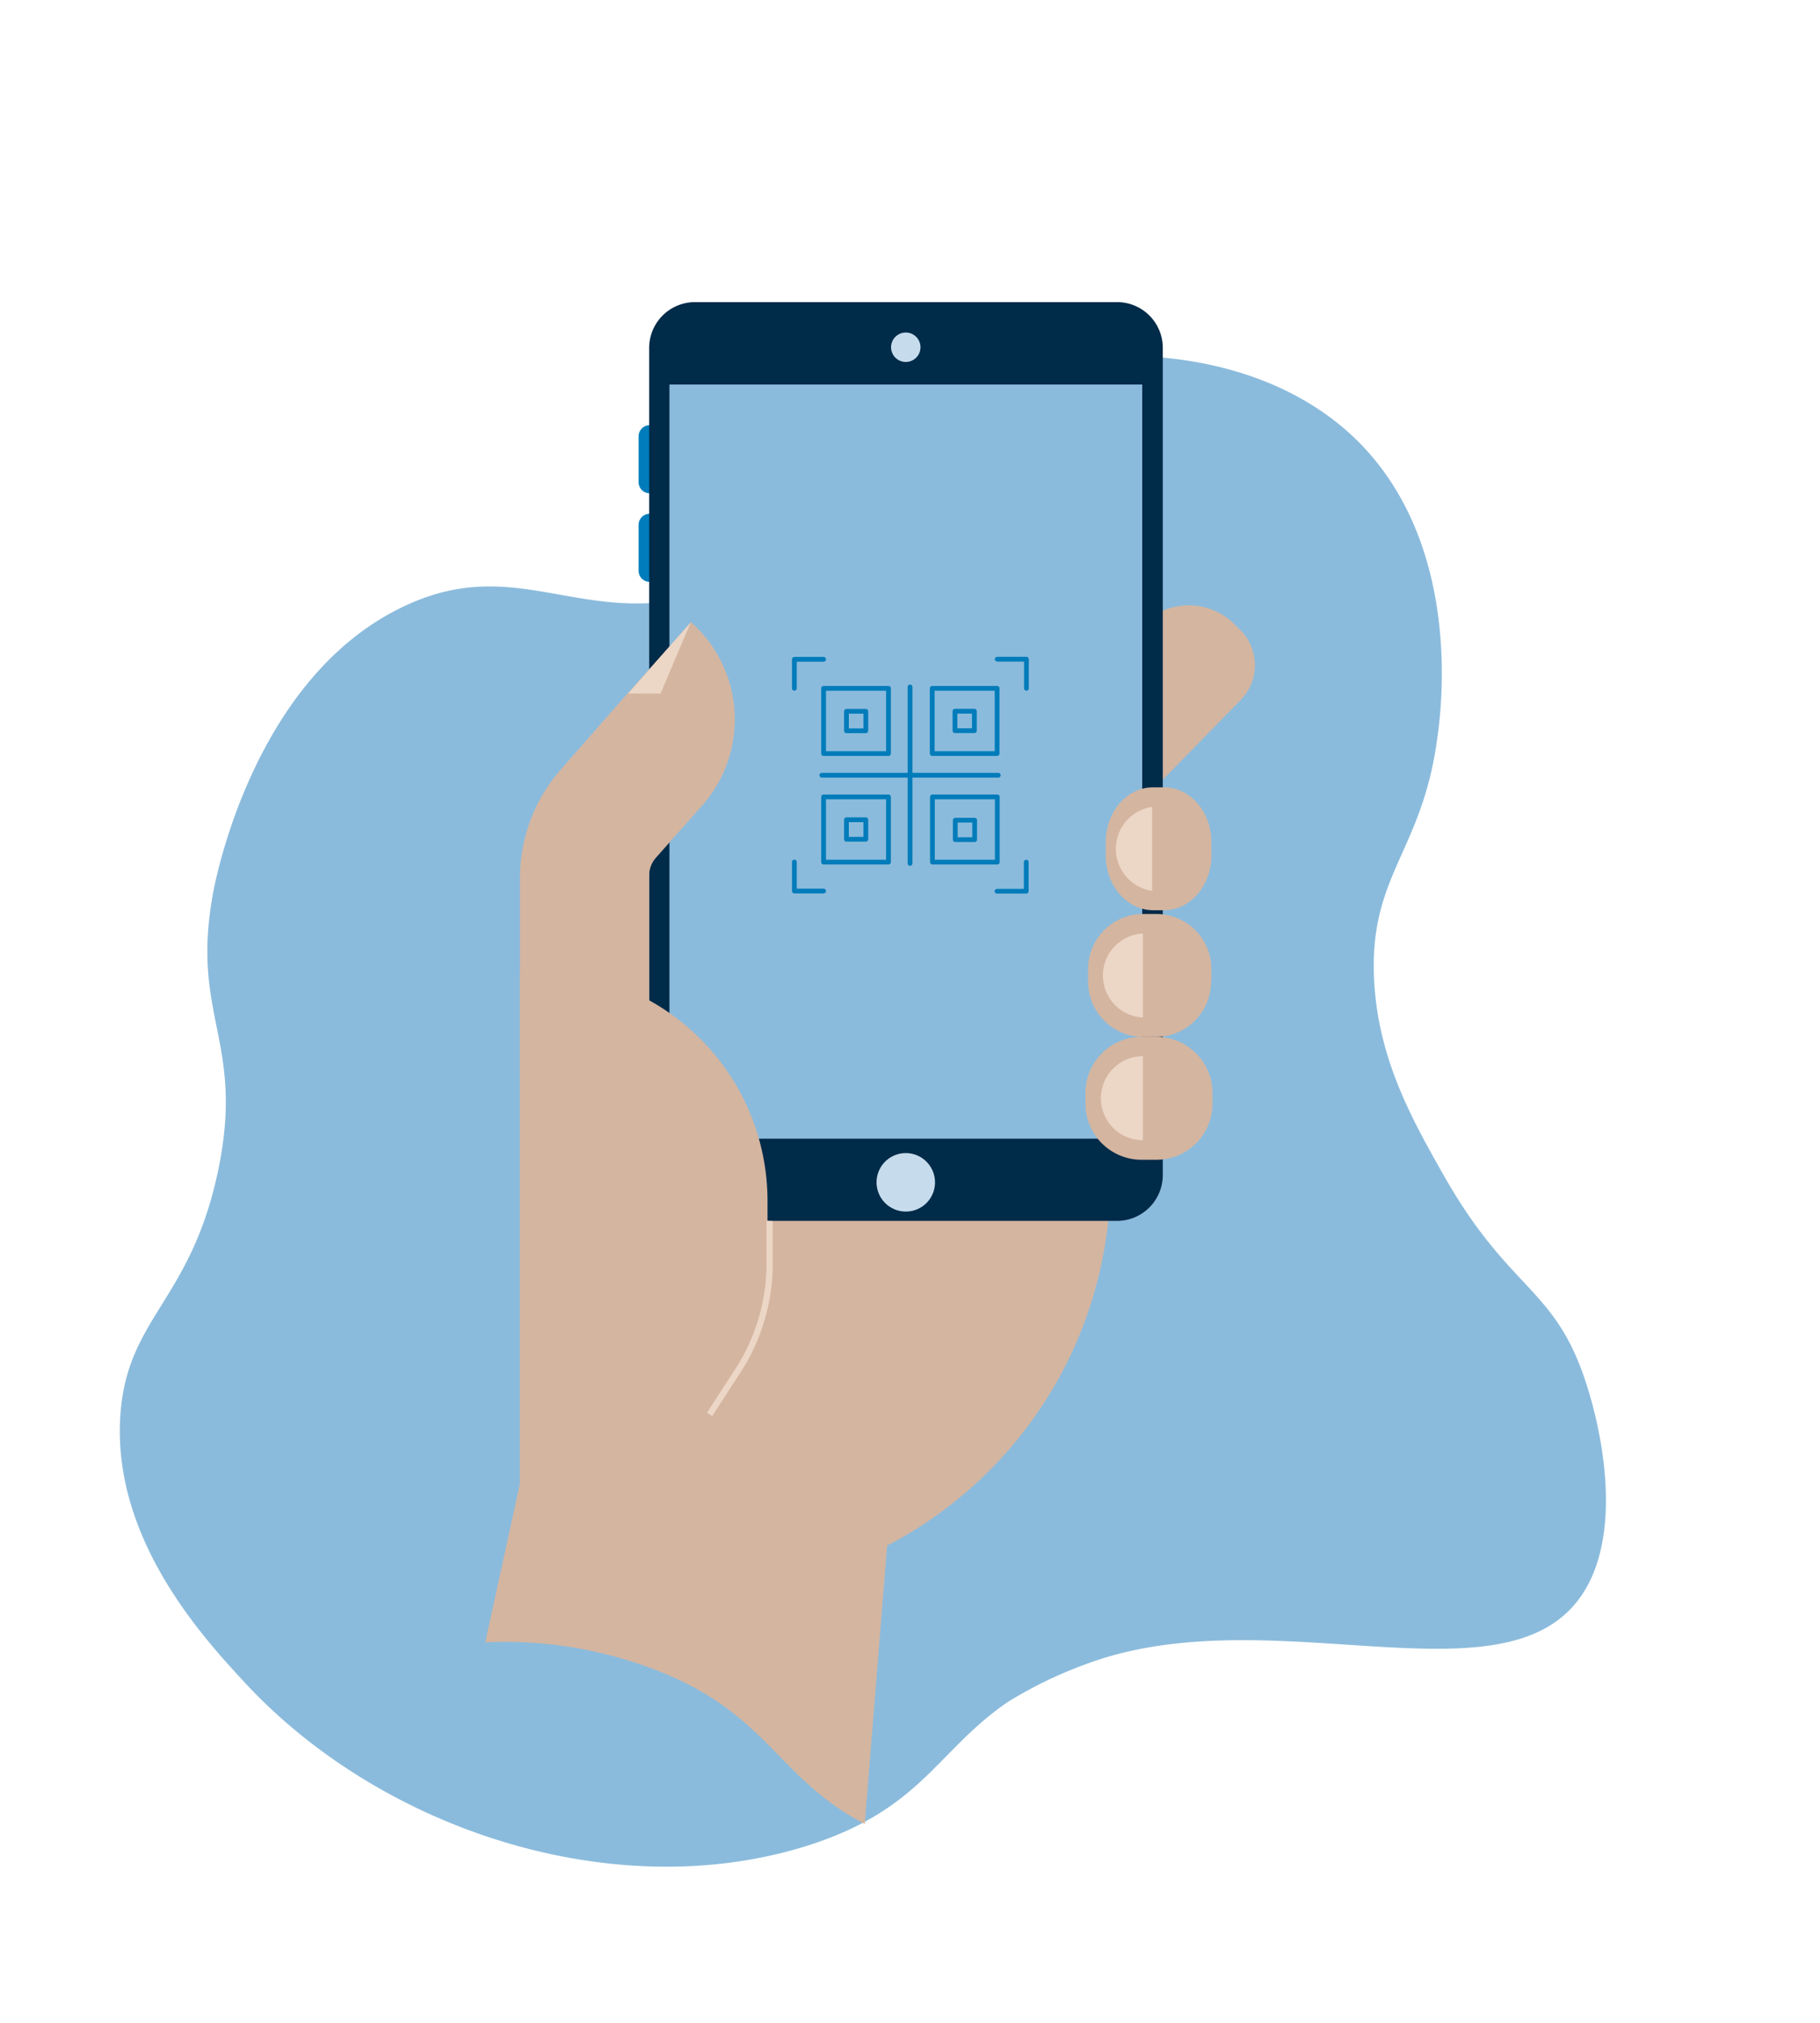 <svg id="Capa_1" data-name="Capa 1" xmlns="http://www.w3.org/2000/svg" width="183.13" height="203.48" viewBox="0 0 183.13 203.48"><path d="M24.61,169.23c-4.07-4.4-13.26-14.3-12.51-26.69.6-10,7.06-11.58,9.83-24.71s-2.8-15.5-.49-28c.34-1.84,4.28-21.64,19-28.74,12.33-6,19,3.37,33.11-2.29,12.91-5.19,11.07-14.55,23.64-19.88,12.4-5.25,30.65-4.36,40.38,6.45s7.35,26.92,7,29.23c-1.55,11.09-6.81,13.51-6.31,23.91.39,8,3.84,14.11,6.89,19.51,6.33,11.24,10.7,11.34,13.84,19.4,2.17,5.61,5,18.29-1,24.47-8.74,9-31.09-1.12-48.76,5.52a42.77,42.77,0,0,0-7.82,3.79c-7.3,5-8.69,11-20.76,14.64C61.4,191.6,38.28,184,24.61,169.23" fill="#8bbbdc" fill-rule="evenodd"/><path d="M78.63,120h0c-11.16-3.09-20.08,3.64-23.17,14.8L48.83,165.2a42.39,42.39,0,0,1,15.58,2.21c12.85,4.36,13.37,11.26,22.6,16.06l3-37.26c3.1-11.16-.25-23.08-11.4-26.18" fill="#d4b5a0" fill-rule="evenodd"/><path d="M65.37,49.62V42.77a1.11,1.11,0,0,0-1.11,1.1v4.64a1.11,1.11,0,0,0,1.11,1.11" fill="#007cba" fill-rule="evenodd"/><path d="M65.37,58.53V51.68a1.11,1.11,0,0,0-1.11,1.1v4.64a1.11,1.11,0,0,0,1.11,1.11" fill="#007cba" fill-rule="evenodd"/><path d="M124.84,63.42l-.62-.62a6.49,6.49,0,0,0-9.2,0l-2.33,2.32a5,5,0,0,0,0,7l1.68,9,10.47-10.71a5,5,0,0,0,0-7" fill="#d4b5a0" fill-rule="evenodd"/><path d="M70.25,160.18h0a17,17,0,0,1-17.13-16.94l-.23-40.72,58.76-.34.09,16a41.73,41.73,0,0,1-41.49,42" fill="#d4b5a0" fill-rule="evenodd"/><path d="M112.36,122.81H69.94a4.62,4.62,0,0,1-4.62-4.61V35a4.61,4.61,0,0,1,4.62-4.61h42.42A4.6,4.6,0,0,1,117,35V118.2a4.61,4.61,0,0,1-4.61,4.61" fill="#002b49" fill-rule="evenodd"/><rect x="67.36" y="38.68" width="47.57" height="75.86" fill="#8bbbdc"/><path d="M92.62,34.93a1.48,1.48,0,1,0-1.48,1.48,1.48,1.48,0,0,0,1.48-1.48" fill="#c6dced"/><path d="M94,118.93a2.86,2.86,0,1,0-2.86,2.86A2.85,2.85,0,0,0,94,118.93Z" fill="#c6dced"/><path d="M94,118.93a2.86,2.86,0,1,0-2.86,2.86A2.85,2.85,0,0,0,94,118.93Z" fill="none" stroke="#c6dced" stroke-miterlimit="10" stroke-width="0.16"/><path d="M122,111v-1.09a5.65,5.65,0,0,0-5.67-5.61h-1.5a5.64,5.64,0,0,0-5.61,5.67v1.09a5.64,5.64,0,0,0,5.67,5.6h1.5A5.64,5.64,0,0,0,122,111" fill="#d4b5a0" fill-rule="evenodd"/><path d="M121.89,98.73V97.45a5.54,5.54,0,0,0-5.58-5.51H115a5.53,5.53,0,0,0-5.51,5.57v1.27a5.54,5.54,0,0,0,5.57,5.52h1.28a5.54,5.54,0,0,0,5.51-5.57" fill="#d4b5a0" fill-rule="evenodd"/><path d="M58.65,149.24H52.31l0-51.5h1.86a23.08,23.08,0,0,1,23.06,23.09v9.85a18.59,18.59,0,0,1-18.59,18.57" fill="#d4b5a0" fill-rule="evenodd"/><path d="M77.75,122.83v4.53a19.37,19.37,0,0,1-.83,5.46,19.67,19.67,0,0,1-2.26,5l-3,4.63-.53-.34,3-4.63a19.6,19.6,0,0,0,3-10.15v-4.53Z" fill="#ecd6c6" fill-rule="evenodd"/><path d="M115,93.9a4.23,4.23,0,0,0,0,8.45Z" fill="#ecd6c6" fill-rule="evenodd"/><path d="M115,106.24a4.23,4.23,0,0,0,0,8.46Z" fill="#ecd6c6" fill-rule="evenodd"/><path d="M121.89,86V84.72c0-3.07-2.16-5.54-4.8-5.52H116c-2.64,0-4.76,2.51-4.74,5.57v1.28c0,3.06,2.17,5.53,4.8,5.51h1.09c2.64,0,4.76-2.51,4.75-5.58" fill="#d4b5a0" fill-rule="evenodd"/><path d="M115.93,81.16a4.27,4.27,0,0,0,0,8.45Z" fill="#ecd6c6" fill-rule="evenodd"/><path d="M69.51,62.61h0l-8,9-5.1,5.82a16.53,16.53,0,0,0-4.09,10.87v19.8h13V88.05A2.69,2.69,0,0,1,66,86.28L70.68,81a13.07,13.07,0,0,0-1.17-18.43" fill="#d4b5a0" fill-rule="evenodd"/><polygon points="69.5 62.61 66.47 69.76 63.2 69.76 69.5 62.61" fill="#ecd6c6" fill-rule="evenodd"/><rect x="93.8" y="69.24" width="6.53" height="6.56" fill="none" stroke="#007cba" stroke-linecap="round" stroke-linejoin="round" stroke-width="0.48"/><rect x="82.87" y="69.24" width="6.53" height="6.56" fill="none" stroke="#007cba" stroke-linecap="round" stroke-linejoin="round" stroke-width="0.48"/><rect x="93.82" y="80.16" width="6.53" height="6.56" fill="none" stroke="#007cba" stroke-linecap="round" stroke-linejoin="round" stroke-width="0.48"/><rect x="82.87" y="80.16" width="6.53" height="6.56" fill="none" stroke="#007cba" stroke-linecap="round" stroke-linejoin="round" stroke-width="0.48"/><rect x="96.09" y="71.54" width="1.95" height="1.96" fill="none" stroke="#007cba" stroke-linecap="round" stroke-linejoin="round" stroke-width="0.48"/><rect x="85.17" y="71.55" width="1.95" height="1.96" fill="none" stroke="#007cba" stroke-linecap="round" stroke-linejoin="round" stroke-width="0.48"/><rect x="85.17" y="82.46" width="1.95" height="1.96" fill="none" stroke="#007cba" stroke-linecap="round" stroke-linejoin="round" stroke-width="0.48"/><rect x="96.12" y="82.5" width="1.95" height="1.96" fill="none" stroke="#007cba" stroke-linecap="round" stroke-linejoin="round" stroke-width="0.48"/><polyline points="79.93 69.24 79.93 66.32 82.87 66.32" fill="none" stroke="#007cba" stroke-linecap="round" stroke-linejoin="round" stroke-width="0.48"/><polyline points="103.28 69.24 103.28 66.31 100.34 66.31" fill="none" stroke="#007cba" stroke-linecap="round" stroke-linejoin="round" stroke-width="0.48"/><polyline points="79.93 86.71 79.93 89.63 82.87 89.63" fill="none" stroke="#007cba" stroke-linecap="round" stroke-linejoin="round" stroke-width="0.48"/><polyline points="103.26 86.72 103.26 89.65 100.32 89.65" fill="none" stroke="#007cba" stroke-linecap="round" stroke-linejoin="round" stroke-width="0.48"/><line x1="91.57" y1="69.1" x2="91.57" y2="86.85" fill="none" stroke="#007cba" stroke-linecap="round" stroke-linejoin="round" stroke-width="0.48"/><line x1="82.69" y1="77.98" x2="100.45" y2="77.98" fill="none" stroke="#007cba" stroke-linecap="round" stroke-linejoin="round" stroke-width="0.48"/></svg>